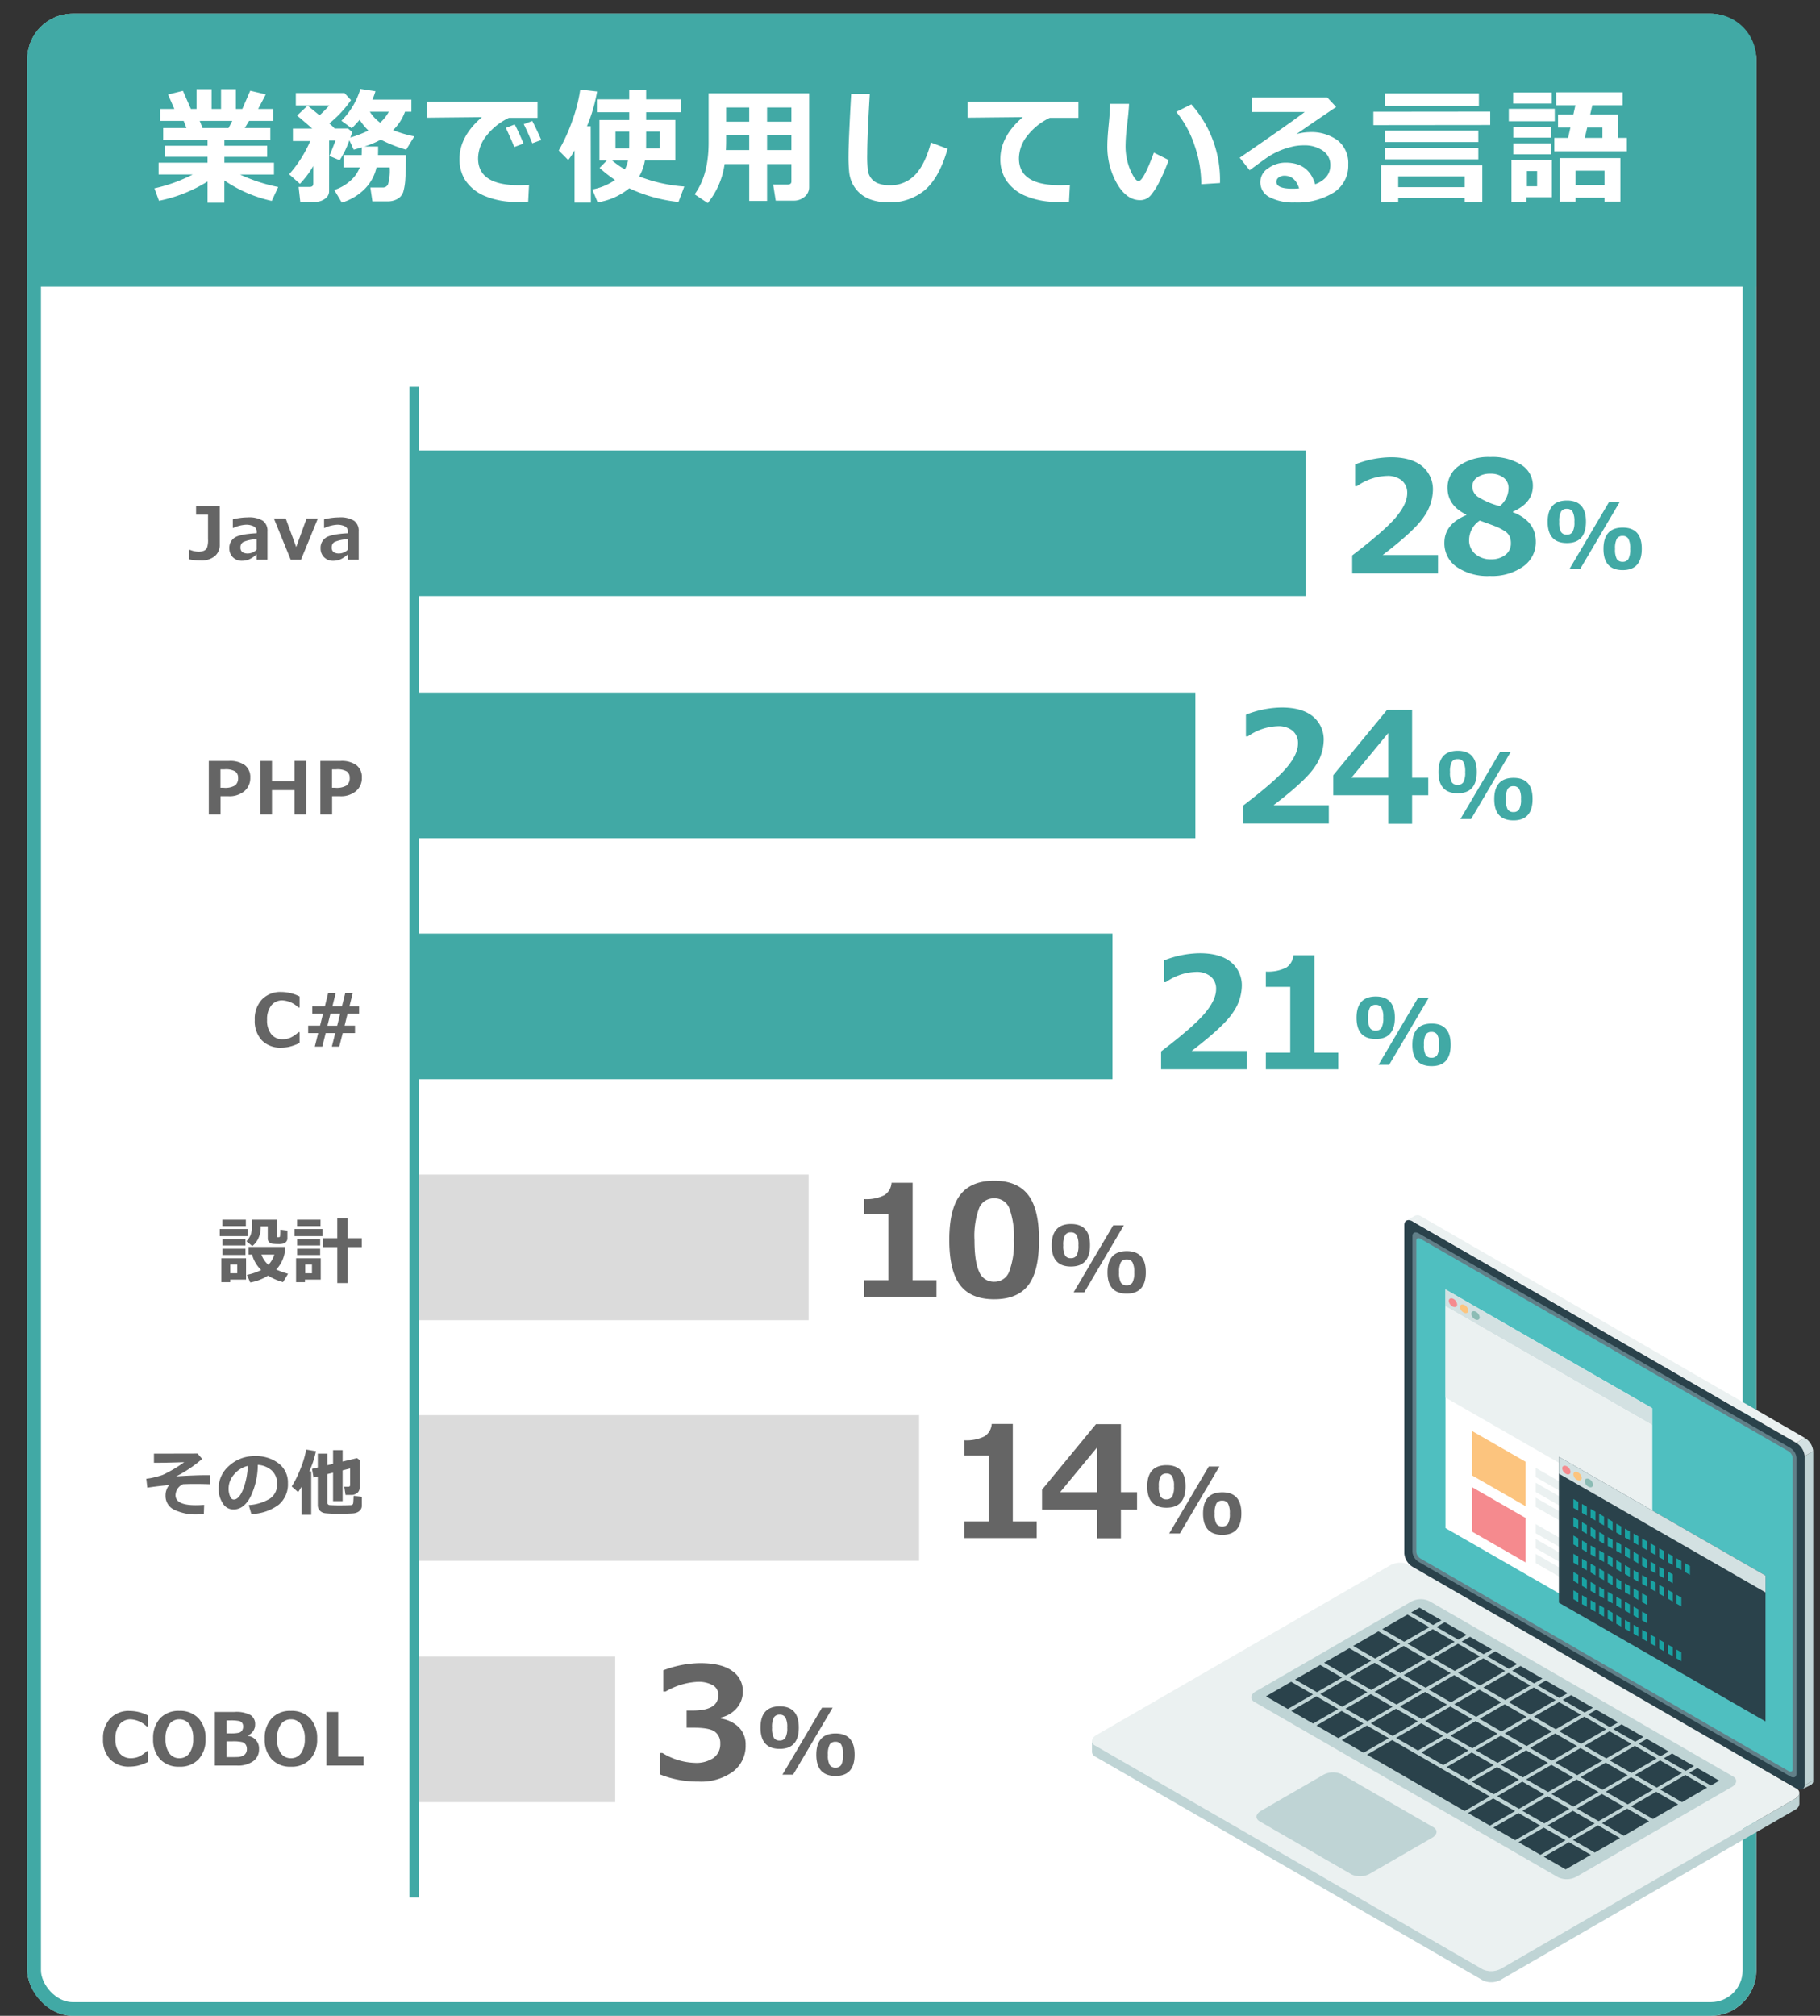 <svg xmlns="http://www.w3.org/2000/svg" width="400" height="443" viewBox="0 0 400 443">
  <rect x="0" y="0" width="400" height="443" fill="#333333" stroke="none"/>
  <g id="img10" transform="translate(-1014 -2310)">
    <g id="img10-2" data-name="img10">
      <g id="長方形_23534" data-name="長方形 23534" transform="translate(1020 2313)" fill="#fff" stroke="#41a9a5" stroke-width="3">
        <rect width="380" height="440" rx="10" stroke="none"/>
        <rect x="1.5" y="1.5" width="377" height="437" rx="8.5" fill="none"/>
      </g>
      <path id="パス_6018" data-name="パス 6018" d="M-31.7-3.344A3.206,3.206,0,0,1-32.8-.766a4.606,4.606,0,0,1-3.078.938,13.232,13.232,0,0,1-2.57-.25V-2.156h.219a5.443,5.443,0,0,0,1.82.4,3.108,3.108,0,0,0,1.2-.2,1.361,1.361,0,0,0,.7-.645,5.025,5.025,0,0,0,.23-1.922V-9.9h-2.625v-1.875h5.2ZM-21.218,0H-23.6V-1.18A6.259,6.259,0,0,1-25.386,0a4.4,4.4,0,0,1-1.457.238,2.691,2.691,0,0,1-1.969-.77,2.659,2.659,0,0,1-.781-1.98,2.632,2.632,0,0,1,1.152-2.32q1.152-.789,4.863-.984v-.242a1.365,1.365,0,0,0-.586-1.234A3.682,3.682,0,0,0-26.1-7.672a7.7,7.7,0,0,0-2.641.7h-.086v-1.9A14.111,14.111,0,0,1-25.546-9.3a5.748,5.748,0,0,1,3.309.738,2.7,2.7,0,0,1,1.02,2.348ZM-23.6-2.2V-4.484a7.494,7.494,0,0,0-2.953.605,1.306,1.306,0,0,0-.594,1.137,1.255,1.255,0,0,0,.414,1.078,2.2,2.2,0,0,0,1.3.3A2.71,2.71,0,0,0-23.6-2.2ZM-10.14-9.047-13.843,0h-2.266L-19.8-9.047h2.6l2.3,6.266,2.281-6.266ZM-1.164,0H-3.547V-1.18A6.259,6.259,0,0,1-5.332,0,4.4,4.4,0,0,1-6.789.242a2.691,2.691,0,0,1-1.969-.77,2.659,2.659,0,0,1-.781-1.98,2.632,2.632,0,0,1,1.152-2.32q1.152-.789,4.863-.984v-.242a1.365,1.365,0,0,0-.586-1.234,3.682,3.682,0,0,0-1.937-.383,7.7,7.7,0,0,0-2.641.7h-.086v-1.9A14.111,14.111,0,0,1-5.492-9.3a5.748,5.748,0,0,1,3.309.738,2.7,2.7,0,0,1,1.02,2.348ZM-3.547-2.2V-4.484A7.494,7.494,0,0,0-6.5-3.879a1.306,1.306,0,0,0-.594,1.137A1.255,1.255,0,0,0-6.68-1.664a2.2,2.2,0,0,0,1.3.3A2.71,2.71,0,0,0-3.547-2.2Z" transform="translate(1094 2433)" fill="#656565"/>
      <path id="パス_6015" data-name="パス 6015" d="M-31.531-4.008V0h-2.578V-11.773h4.453a5.538,5.538,0,0,1,3.477.934,3.264,3.264,0,0,1,1.188,2.73A3.718,3.718,0,0,1-26.3-5.121a5.108,5.108,0,0,1-3.422,1.113Zm-.016-5.914v4.047h.688a4.236,4.236,0,0,0,2.566-.535,2.041,2.041,0,0,0,.629-1.645,1.663,1.663,0,0,0-.605-1.391,4.159,4.159,0,0,0-2.395-.477ZM-12.7,0h-2.578V-5.359h-4.945V0H-22.8V-11.773h2.578V-7.3h4.945v-4.477H-12.7Zm5.695-4.008V0H-9.586V-11.773h4.453a5.538,5.538,0,0,1,3.477.934A3.264,3.264,0,0,1-.469-8.109,3.718,3.718,0,0,1-1.781-5.121,5.108,5.108,0,0,1-5.2-4.008Zm-.016-5.914v4.047h.688A4.236,4.236,0,0,0-3.77-6.41a2.041,2.041,0,0,0,.629-1.645,1.663,1.663,0,0,0-.605-1.391,4.159,4.159,0,0,0-2.395-.477Z" transform="translate(1094 2489)" fill="#656565"/>
      <path id="パス_6014" data-name="パス 6014" d="M-14.148-.789a11.4,11.4,0,0,1-2.359.852,8.753,8.753,0,0,1-1.687.172,5.643,5.643,0,0,1-4.258-1.609,6.2,6.2,0,0,1-1.555-4.492,6.227,6.227,0,0,1,1.574-4.48A5.588,5.588,0,0,1-18.187-12a8.877,8.877,0,0,1,4.039.992v2.414h-.273A5.51,5.51,0,0,0-17.9-10.156a3.035,3.035,0,0,0-2.484,1.121A4.9,4.9,0,0,0-21.3-5.859a4.754,4.754,0,0,0,.93,3.145,3.081,3.081,0,0,0,2.484,1.105A4.55,4.55,0,0,0-16.3-1.895a6.66,6.66,0,0,0,1.9-1.27h.25Zm13.07-6.43H-3.617L-4.266-4.6h2.289v1.641h-2.7L-5.43,0H-7.062l.742-2.961h-2.1L-9.164,0h-1.648l.742-2.961h-2.2V-4.6h2.617l.648-2.617h-2.352V-8.852H-8.6l.727-2.922h1.656l-.727,2.922h2.094l.734-2.922h1.648L-3.2-8.852h2.125Zm-4.156-.016H-7.367l-.672,2.656h2.148Z" transform="translate(1094 2540)" fill="#656565"/>
      <path id="パス_6009" data-name="パス 6009" d="M-25.968-11.562h-5.148v-1.391h5.148Zm9.133.992v1.711a1.109,1.109,0,0,1-.246.719,1.291,1.291,0,0,1-.578.422,4.125,4.125,0,0,1-1.2.117q-.594,0-1.133-.051a1.3,1.3,0,0,1-.848-.371,1.056,1.056,0,0,1-.309-.758V-11.5H-22.7v.367a5.386,5.386,0,0,1-.5,2.223,4.368,4.368,0,0,1-1.348,1.746l-1.281-1.055a4.714,4.714,0,0,0,.852-1.246,4.556,4.556,0,0,0,.336-1.926v-1.562h5.453v3.609q0,.242.2.242h.258a.3.3,0,0,0,.184-.051.212.212,0,0,0,.082-.133q.016-.082.043-.52t.027-.961Zm-8.719,1.227h-6.141v-1.562h6.141Zm-.492,2.055H-31.1V-8.656h5.055Zm8.719.313A7.117,7.117,0,0,1-19.3-2a20.966,20.966,0,0,0,2.609.93l-1.1,1.828a12.672,12.672,0,0,1-3.3-1.422,10.92,10.92,0,0,1-3.906,1.5l-.734-1.664A12.317,12.317,0,0,0-22.593-1.9a7.141,7.141,0,0,1-2-3.391h-.781V-6.977Zm-3.687,3.938a5.333,5.333,0,0,0,1.3-2.25h-2.828A5.334,5.334,0,0,0-21.015-3.039ZM-26.047-5.2H-31.1V-6.57h5.055ZM-25.922.2H-29.39V.773h-1.953v-5.25h5.422ZM-27.859-1.18V-3.086H-29.39V-1.18ZM-3.57.977h-2.3V-6.937H-9.023V-8.891h3.148v-4.4h2.3v4.4H-.492v1.953H-3.57ZM-9.555-11.562H-14.7v-1.391h5.148Zm.422,2.219h-6.148v-1.562h6.148Zm-.5,2.055h-5.055V-8.656h5.055Zm0,2.094h-5.055V-6.57h5.055ZM-9.508.2h-3.469V.773H-14.93v-5.25h5.422Zm-1.93-1.375V-3.086h-1.477V-1.18Z" transform="translate(1094 2591)" fill="#656565"/>
      <path id="パス_6008" data-name="パス 6008" d="M-35.132-1.281-35.2.766Q-35.882.8-36.5.8A10.872,10.872,0,0,1-41.757-.238a3.332,3.332,0,0,1-1.859-3.074,3.567,3.567,0,0,1,.8-2.328q-2.109.18-4.8.57l-.227-1.953a13.1,13.1,0,0,0,2.027-.387q1.145-.3,1.531-.445t1.82-.926a27,27,0,0,0,2.957-1.891q-3.641.133-6.055.133h-.6v-2l9.586-.023,1.008,1.172a27.858,27.858,0,0,1-5.711,3.844q4.062-.266,6.82-.266l.7.008-.031,1.984q-1.852-.062-3.281-.062-1.289,0-2.727.055a2.744,2.744,0,0,0-1.625,2.406q0,2.211,4.43,2.211Q-36.156-1.211-35.132-1.281Zm10.382,2-.578-1.953a10.232,10.232,0,0,0,4.664-1.43A3.689,3.689,0,0,0-19.1-5.906,3.845,3.845,0,0,0-20.226-8.8a5,5,0,0,0-3.117-1.277,16.135,16.135,0,0,1-1.637,7.09Q-26.453-.273-28.687-.273a2.711,2.711,0,0,1-2.352-1.371,5.594,5.594,0,0,1-.9-3.137v-.2a6.448,6.448,0,0,1,2.176-4.785A8.21,8.21,0,0,1-24.273-12h.32a8.14,8.14,0,0,1,5.2,1.605,5.261,5.261,0,0,1,2.035,4.363A5.831,5.831,0,0,1-18.769-1.3,10.436,10.436,0,0,1-24.75.719Zm-.789-10.57a5.544,5.544,0,0,0-2.988,1.844,4.729,4.729,0,0,0-1.23,3.156,4.319,4.319,0,0,0,.3,1.641q.3.75.852.75,1.1,0,2-2.141A15.758,15.758,0,0,0-25.539-9.852ZM-11.6.883h-2.109V-5.3q-.328.555-.766,1.211l-1.414-1.25A21.981,21.981,0,0,0-14-9.117a21.747,21.747,0,0,0,1.3-4.32l2.141.352a21.356,21.356,0,0,1-1.453,4.43h.414ZM-.477-1.1A1.448,1.448,0,0,1-.723-.27,1.762,1.762,0,0,1-1.4.313a2.556,2.556,0,0,1-.965.262q-.535.043-1.48.07T-5.586.672q-.852,0-1.605-.035T-8.477.547A1.944,1.944,0,0,1-9.383.238a1.773,1.773,0,0,1-.574-.617,1.67,1.67,0,0,1-.2-.816V-7.523l-.93.234L-11.422-9.2l1.266-.3v-3.039h2.109V-10l1.25-.3v-3.008H-4.7V-10.8l3.164-.758.578.414V-5.1a1.5,1.5,0,0,1-.512,1.188,1.991,1.991,0,0,1-1.355.445H-4.062l-.273-1.8h.852q.43,0,.43-.352V-9.289L-4.7-8.875v6.766H-6.8v-6.25l-1.25.313V-1.8a.543.543,0,0,0,.477.563q1.07.063,2.1.063.68,0,1.531-.016l1.055-.031a.6.6,0,0,0,.332-.117.5.5,0,0,0,.172-.3q.043-.2.105-1.645l1.8.234Z" transform="translate(1094 2642)" fill="#656565"/>
      <path id="パス_6003" data-name="パス 6003" d="M-47.492-.789a11.4,11.4,0,0,1-2.359.852,8.753,8.753,0,0,1-1.687.172A5.643,5.643,0,0,1-55.8-1.375a6.2,6.2,0,0,1-1.555-4.492,6.227,6.227,0,0,1,1.574-4.48A5.588,5.588,0,0,1-51.531-12a8.877,8.877,0,0,1,4.039.992v2.414h-.273a5.51,5.51,0,0,0-3.477-1.562,3.035,3.035,0,0,0-2.484,1.121,4.9,4.9,0,0,0-.914,3.176,4.754,4.754,0,0,0,.93,3.145,3.081,3.081,0,0,0,2.484,1.105,4.55,4.55,0,0,0,1.586-.285,6.66,6.66,0,0,0,1.9-1.27h.25ZM-40.586.25a5.508,5.508,0,0,1-4.223-1.637,6.3,6.3,0,0,1-1.535-4.488,6.342,6.342,0,0,1,1.527-4.5,5.5,5.5,0,0,1,4.23-1.637,5.511,5.511,0,0,1,4.23,1.641,6.325,6.325,0,0,1,1.535,4.5,6.325,6.325,0,0,1-1.527,4.48A5.5,5.5,0,0,1-40.586.25Zm.008-10.406A2.631,2.631,0,0,0-42.8-9.039a5.235,5.235,0,0,0-.828,3.164A5.2,5.2,0,0,0-42.8-2.723a2.634,2.634,0,0,0,2.227,1.113A2.62,2.62,0,0,0-38.359-2.73a5.223,5.223,0,0,0,.828-3.152,5.239,5.239,0,0,0-.824-3.156A2.62,2.62,0,0,0-40.578-10.156ZM-32.773,0V-11.773h4.234a6.616,6.616,0,0,1,3.652.707,2.33,2.33,0,0,1,.965,2,2.579,2.579,0,0,1-1.672,2.477v.063A2.77,2.77,0,0,1-23.07-3.617,3.178,3.178,0,0,1-24.316-.977,5.76,5.76,0,0,1-27.93,0Zm2.563-9.922V-7.07h.969a7.677,7.677,0,0,0,1.7-.129,1.214,1.214,0,0,0,.742-.492,1.606,1.606,0,0,0,.242-.91,1.291,1.291,0,0,0-.215-.75,1.174,1.174,0,0,0-.7-.441,9.317,9.317,0,0,0-1.953-.129Zm0,4.6v3.469h.8q1.07,0,1.648-.023A2.942,2.942,0,0,0-26.707-2.1a1.556,1.556,0,0,0,.719-.586,1.683,1.683,0,0,0,.246-.93A1.733,1.733,0,0,0-26-4.594a1.426,1.426,0,0,0-.734-.555,8.71,8.71,0,0,0-2.246-.172ZM-16.062.25a5.508,5.508,0,0,1-4.223-1.637A6.3,6.3,0,0,1-21.82-5.875a6.342,6.342,0,0,1,1.527-4.5,5.5,5.5,0,0,1,4.23-1.637,5.511,5.511,0,0,1,4.23,1.641,6.325,6.325,0,0,1,1.535,4.5,6.325,6.325,0,0,1-1.527,4.48A5.5,5.5,0,0,1-16.062.25Zm.008-10.406a2.631,2.631,0,0,0-2.227,1.117,5.235,5.235,0,0,0-.828,3.164,5.2,5.2,0,0,0,.828,3.152,2.634,2.634,0,0,0,2.227,1.113A2.62,2.62,0,0,0-13.836-2.73a5.223,5.223,0,0,0,.828-3.152,5.239,5.239,0,0,0-.824-3.156A2.62,2.62,0,0,0-16.055-10.156ZM-.078,0H-8.25V-11.773h2.578v9.82H-.078Z" transform="translate(1094 2698)" fill="#656565"/>
      <path id="パス_6020" data-name="パス 6020" d="M5.371-5.664q-4.229,0-4.229-4.668T5.371-15.01q4.189,0,4.189,4.648Q9.561-5.664,5.371-5.664Zm-.02-7.51a1.407,1.407,0,0,0-1.265.6,4.416,4.416,0,0,0-.4,2.246,4.383,4.383,0,0,0,.4,2.246A1.416,1.416,0,0,0,5.352-7.5a1.407,1.407,0,0,0,1.265-.6,4.416,4.416,0,0,0,.4-2.246,4.4,4.4,0,0,0-.4-2.222A1.4,1.4,0,0,0,5.352-13.174ZM17-14.717,8.311,0H5.967l8.691-14.717ZM17.637.293q-4.229,0-4.229-4.668t4.229-4.678q4.189,0,4.189,4.648Q21.826.293,17.637.293Zm-.02-7.51a1.407,1.407,0,0,0-1.265.6,4.416,4.416,0,0,0-.4,2.246,4.383,4.383,0,0,0,.4,2.246,1.416,1.416,0,0,0,1.265.586,1.407,1.407,0,0,0,1.265-.6,4.416,4.416,0,0,0,.4-2.246,4.4,4.4,0,0,0-.4-2.222A1.4,1.4,0,0,0,17.617-7.217Z" transform="translate(1353 2435)" fill="#41a9a5"/>
      <path id="パス_6017" data-name="パス 6017" d="M5.371-5.664q-4.229,0-4.229-4.668T5.371-15.01q4.189,0,4.189,4.648Q9.561-5.664,5.371-5.664Zm-.02-7.51a1.407,1.407,0,0,0-1.265.6,4.416,4.416,0,0,0-.4,2.246,4.383,4.383,0,0,0,.4,2.246A1.416,1.416,0,0,0,5.352-7.5a1.407,1.407,0,0,0,1.265-.6,4.416,4.416,0,0,0,.4-2.246,4.4,4.4,0,0,0-.4-2.222A1.4,1.4,0,0,0,5.352-13.174ZM17-14.717,8.311,0H5.967l8.691-14.717ZM17.637.293q-4.229,0-4.229-4.668t4.229-4.678q4.189,0,4.189,4.648Q21.826.293,17.637.293Zm-.02-7.51a1.407,1.407,0,0,0-1.265.6,4.416,4.416,0,0,0-.4,2.246,4.383,4.383,0,0,0,.4,2.246,1.416,1.416,0,0,0,1.265.586,1.407,1.407,0,0,0,1.265-.6,4.416,4.416,0,0,0,.4-2.246,4.4,4.4,0,0,0-.4-2.222A1.4,1.4,0,0,0,17.617-7.217Z" transform="translate(1329 2490)" fill="#41a9a5"/>
      <path id="パス_6012" data-name="パス 6012" d="M5.371-5.664q-4.229,0-4.229-4.668T5.371-15.01q4.189,0,4.189,4.648Q9.561-5.664,5.371-5.664Zm-.02-7.51a1.407,1.407,0,0,0-1.265.6,4.416,4.416,0,0,0-.4,2.246,4.383,4.383,0,0,0,.4,2.246A1.416,1.416,0,0,0,5.352-7.5a1.407,1.407,0,0,0,1.265-.6,4.416,4.416,0,0,0,.4-2.246,4.4,4.4,0,0,0-.4-2.222A1.4,1.4,0,0,0,5.352-13.174ZM17-14.717,8.311,0H5.967l8.691-14.717ZM17.637.293q-4.229,0-4.229-4.668t4.229-4.678q4.189,0,4.189,4.648Q21.826.293,17.637.293Zm-.02-7.51a1.407,1.407,0,0,0-1.265.6,4.416,4.416,0,0,0-.4,2.246,4.383,4.383,0,0,0,.4,2.246,1.416,1.416,0,0,0,1.265.586,1.407,1.407,0,0,0,1.265-.6,4.416,4.416,0,0,0,.4-2.246,4.4,4.4,0,0,0-.4-2.222A1.4,1.4,0,0,0,17.617-7.217Z" transform="translate(1311 2544)" fill="#41a9a5"/>
      <path id="パス_6011" data-name="パス 6011" d="M5.371-5.664q-4.229,0-4.229-4.668T5.371-15.01q4.189,0,4.189,4.648Q9.561-5.664,5.371-5.664Zm-.02-7.51a1.407,1.407,0,0,0-1.265.6,4.416,4.416,0,0,0-.4,2.246,4.383,4.383,0,0,0,.4,2.246A1.416,1.416,0,0,0,5.352-7.5a1.407,1.407,0,0,0,1.265-.6,4.416,4.416,0,0,0,.4-2.246,4.4,4.4,0,0,0-.4-2.222A1.4,1.4,0,0,0,5.352-13.174ZM17-14.717,8.311,0H5.967l8.691-14.717ZM17.637.293q-4.229,0-4.229-4.668t4.229-4.678q4.189,0,4.189,4.648Q21.826.293,17.637.293Zm-.02-7.51a1.407,1.407,0,0,0-1.265.6,4.416,4.416,0,0,0-.4,2.246,4.383,4.383,0,0,0,.4,2.246,1.416,1.416,0,0,0,1.265.586,1.407,1.407,0,0,0,1.265-.6,4.416,4.416,0,0,0,.4-2.246,4.4,4.4,0,0,0-.4-2.222A1.4,1.4,0,0,0,17.617-7.217Z" transform="translate(1244 2594)" fill="#656565"/>
      <path id="パス_6007" data-name="パス 6007" d="M5.371-5.664q-4.229,0-4.229-4.668T5.371-15.01q4.189,0,4.189,4.648Q9.561-5.664,5.371-5.664Zm-.02-7.51a1.407,1.407,0,0,0-1.265.6,4.416,4.416,0,0,0-.4,2.246,4.383,4.383,0,0,0,.4,2.246A1.416,1.416,0,0,0,5.352-7.5a1.407,1.407,0,0,0,1.265-.6,4.416,4.416,0,0,0,.4-2.246,4.4,4.4,0,0,0-.4-2.222A1.4,1.4,0,0,0,5.352-13.174ZM17-14.717,8.311,0H5.967l8.691-14.717ZM17.637.293q-4.229,0-4.229-4.668t4.229-4.678q4.189,0,4.189,4.648Q21.826.293,17.637.293Zm-.02-7.51a1.407,1.407,0,0,0-1.265.6,4.416,4.416,0,0,0-.4,2.246,4.383,4.383,0,0,0,.4,2.246,1.416,1.416,0,0,0,1.265.586,1.407,1.407,0,0,0,1.265-.6,4.416,4.416,0,0,0,.4-2.246,4.4,4.4,0,0,0-.4-2.222A1.4,1.4,0,0,0,17.617-7.217Z" transform="translate(1265 2647)" fill="#656565"/>
      <path id="パス_6004" data-name="パス 6004" d="M5.371-5.664q-4.229,0-4.229-4.668T5.371-15.01q4.189,0,4.189,4.648Q9.561-5.664,5.371-5.664Zm-.02-7.51a1.407,1.407,0,0,0-1.265.6,4.416,4.416,0,0,0-.4,2.246,4.383,4.383,0,0,0,.4,2.246A1.416,1.416,0,0,0,5.352-7.5a1.407,1.407,0,0,0,1.265-.6,4.416,4.416,0,0,0,.4-2.246,4.4,4.4,0,0,0-.4-2.222A1.4,1.4,0,0,0,5.352-13.174ZM17-14.717,8.311,0H5.967l8.691-14.717ZM17.637.293q-4.229,0-4.229-4.668t4.229-4.678q4.189,0,4.189,4.648Q21.826.293,17.637.293Zm-.02-7.51a1.407,1.407,0,0,0-1.265.6,4.416,4.416,0,0,0-.4,2.246,4.383,4.383,0,0,0,.4,2.246,1.416,1.416,0,0,0,1.265.586,1.407,1.407,0,0,0,1.265-.6,4.416,4.416,0,0,0,.4-2.246,4.4,4.4,0,0,0-.4-2.222A1.4,1.4,0,0,0,17.617-7.217Z" transform="translate(1180 2700)" fill="#656565"/>
      <path id="パス_6019" data-name="パス 6019" d="M-22.953,0H-41.813V-3.935q7.155-5.445,9.621-8.4t2.465-5.246a3.5,3.5,0,0,0-1.187-2.831,4.893,4.893,0,0,0-3.262-1,12.048,12.048,0,0,0-6.574,2.241h-.415v-4.765a21.948,21.948,0,0,1,7.853-1.577q4.433,0,6.832,1.934a6.57,6.57,0,0,1,2.4,5.42,10.511,10.511,0,0,1-1.951,5.686q-1.951,3-9.073,8.442h12.152Zm6.236-12.8v-.1q-4.15-1.992-4.15-5.927a5.768,5.768,0,0,1,2.59-4.848,11.27,11.27,0,0,1,6.807-1.893,11.9,11.9,0,0,1,6.84,1.735,5.343,5.343,0,0,1,2.523,4.607q0,3.752-4.4,5.678v.1q5.047,1.976,5.047,6.491A6.521,6.521,0,0,1-4.225-1.511a11.784,11.784,0,0,1-7.3,2.092,12.036,12.036,0,0,1-7.346-2,6.3,6.3,0,0,1-2.681-5.3Q-21.549-10.808-16.718-12.8Zm9.264-5.927a2.773,2.773,0,0,0-1.112-2.308,4.605,4.605,0,0,0-2.905-.863,4.848,4.848,0,0,0-2.822.78,2.4,2.4,0,0,0-1.129,2.059,2.8,2.8,0,0,0,1.212,2.225A16.116,16.116,0,0,0-9.38-14.775,5.124,5.124,0,0,0-7.454-18.727ZM-13.779-11.6a5.159,5.159,0,0,0-2.341,4.25,3.882,3.882,0,0,0,1.361,3.1,5.158,5.158,0,0,0,3.486,1.17,4.925,4.925,0,0,0,3.088-.955A3.082,3.082,0,0,0-6.939-6.624,3.647,3.647,0,0,0-7.23-8.143,2.825,2.825,0,0,0-8.342-9.305a11.339,11.339,0,0,0-1.5-.822Q-10.525-10.426-13.779-11.6Z" transform="translate(1353 2436)" fill="#41a9a5"/>
      <path id="パス_6016" data-name="パス 6016" d="M-22.953,0H-41.813V-3.935q7.155-5.445,9.621-8.4t2.465-5.246a3.5,3.5,0,0,0-1.187-2.831,4.893,4.893,0,0,0-3.262-1,12.048,12.048,0,0,0-6.574,2.241h-.415v-4.765a21.948,21.948,0,0,1,7.853-1.577q4.433,0,6.832,1.934a6.57,6.57,0,0,1,2.4,5.42,10.511,10.511,0,0,1-1.951,5.686q-1.951,3-9.073,8.442h12.152ZM-1.1-6.226H-4.648V.05H-9.895V-6.226H-21.98v-4.4l11.854-14.394h5.479v14.941H-1.1Zm-8.8-3.852v-9.812L-18-10.077Z" transform="translate(1329 2491)" fill="#41a9a5"/>
      <path id="パス_6013" data-name="パス 6013" d="M-22.953,0H-41.813V-3.935q7.155-5.445,9.621-8.4t2.465-5.246a3.5,3.5,0,0,0-1.187-2.831,4.893,4.893,0,0,0-3.262-1,12.048,12.048,0,0,0-6.574,2.241h-.415v-4.765a21.948,21.948,0,0,1,7.853-1.577q4.433,0,6.832,1.934a6.57,6.57,0,0,1,2.4,5.42,10.511,10.511,0,0,1-1.951,5.686q-1.951,3-9.073,8.442h12.152ZM-2.872,0H-18.793V-3.652h5.362V-18.129h-5.362v-3.354a8.9,8.9,0,0,0,4.507-.888,3.5,3.5,0,0,0,1.536-2.7h4.632V-3.652h5.246Z" transform="translate(1311 2545)" fill="#41a9a5"/>
      <path id="パス_6010" data-name="パス 6010" d="M-24.182,0H-40.1V-3.652h5.362V-18.129H-40.1v-3.354a8.9,8.9,0,0,0,4.507-.888,3.5,3.5,0,0,0,1.536-2.7h4.632V-3.652h5.246ZM-11.5.531q-5.1,0-7.479-3.1T-21.366-12.5q0-6.773,2.391-9.895t7.471-3.121q5.08,0,7.471,3.113t2.391,9.886q0,6.89-2.374,9.969T-11.5.531Zm0-22.18a3.426,3.426,0,0,0-3.329,2.183,17.835,17.835,0,0,0-1,6.981q0,4.781,1.029,6.973A3.438,3.438,0,0,0-11.5-3.32,3.438,3.438,0,0,0-8.2-5.545a17.6,17.6,0,0,0,1.029-6.973,17.711,17.711,0,0,0-1-6.956A3.427,3.427,0,0,0-11.5-21.648Z" transform="translate(1244 2595)" fill="#656565"/>
      <path id="パス_6006" data-name="パス 6006" d="M-23.162,0H-39.083V-3.652h5.362V-18.129h-5.362v-3.354a8.9,8.9,0,0,0,4.507-.888,3.5,3.5,0,0,0,1.536-2.7h4.632V-3.652h5.246ZM-1.1-6.226H-4.648V.05H-9.895V-6.226H-21.98v-4.4l11.854-14.394h5.479v14.941H-1.1Zm-8.8-3.852v-9.812L-18-10.077Z" transform="translate(1265 2648)" fill="#656565"/>
      <path id="パス_6005" data-name="パス 6005" d="M-20.935-1.046V-5.761h.531a14.464,14.464,0,0,0,7.122,2.175,6.8,6.8,0,0,0,4.1-1.087A3.7,3.7,0,0,0-7.7-7.853a3.07,3.07,0,0,0-1.154-2.565q-1.154-.9-4.773-.9h-1.461v-3.769h1.378q5.578,0,5.578-3.4a2.392,2.392,0,0,0-1.2-2.167,6.5,6.5,0,0,0-3.4-.739,15.369,15.369,0,0,0-6.973,2.125h-.5v-4.665a23.136,23.136,0,0,1,8.118-1.577q4.615,0,6.981,1.693a5.273,5.273,0,0,1,2.366,4.5,5.534,5.534,0,0,1-1.312,3.661,6.377,6.377,0,0,1-3.5,2.1v.232A7.1,7.1,0,0,1-3.586-11.38,5.328,5.328,0,0,1-2.125-7.5,7.056,7.056,0,0,1-4.914-1.66,11.908,11.908,0,0,1-12.468.531,22.137,22.137,0,0,1-20.935-1.046Z" transform="translate(1180 2701)" fill="#656565"/>
      <rect id="長方形_23554" data-name="長方形 23554" width="332" height="2" transform="translate(1106 2395) rotate(90)" fill="#41a9a5"/>
      <rect id="長方形_23564" data-name="長方形 23564" width="43.214" height="32" transform="translate(1106 2674.049)" fill="#dbdbdb"/>
      <rect id="長方形_23565" data-name="長方形 23565" width="110" height="32" transform="translate(1106 2621)" fill="#dbdbdb"/>
      <rect id="長方形_23566" data-name="長方形 23566" width="85.714" height="32" transform="translate(1106 2568.129)" fill="#dbdbdb"/>
      <rect id="長方形_23567" data-name="長方形 23567" width="152.5" height="32" transform="translate(1106 2515.169)" fill="#41a9a5"/>
      <rect id="長方形_23568" data-name="長方形 23568" width="170.714" height="32" transform="translate(1106 2462.21)" fill="#41a9a5"/>
      <rect id="長方形_23569" data-name="長方形 23569" width="195" height="32" transform="translate(1106 2409)" fill="#41a9a5"/>
      <g id="グループ_9505" data-name="グループ 9505" transform="translate(2670.695 1480.254)">
        <g id="グループ_9492" data-name="グループ 9492" transform="translate(-1416.695 1096.799)">
          <g id="グループ_9491" data-name="グループ 9491" transform="translate(0 0)">
            <g id="グループ_9490" data-name="グループ 9490" transform="translate(0)">
              <g id="グループ_9489" data-name="グループ 9489">
                <path id="パス_5400" data-name="パス 5400" d="M-1045.22,1098.036a1.377,1.377,0,0,1,1.447.139l1.887-1.089a1.4,1.4,0,0,0-1.424-.154Z" transform="translate(1114.267 -1096.799)" fill="#ebf1f1"/>
                <g id="グループ_9486" data-name="グループ 9486" transform="translate(0 76.367)">
                  <path id="パス_5401" data-name="パス 5401" d="M-1416,1547.849l85.186,49.182a4.473,4.473,0,0,0,4.025-.164l64.58-37.3c1.19-.687,1.317-1.728.284-2.324l-85.186-49.182a4.472,4.472,0,0,0-4.025.164l-64.581,37.3C-1416.9,1546.212-1417.029,1547.253-1416,1547.849Z" transform="translate(1416.695 -1507.657)" fill="#ebf1f1"/>
                  <path id="パス_5402" data-name="パス 5402" d="M-1221.431,1766.333l20.19,11.656a4.471,4.471,0,0,0,4.025-.164l13.66-7.89c1.19-.687,1.317-1.728.284-2.324l-20.19-11.657a4.473,4.473,0,0,0-4.025.165l-13.66,7.889C-1222.337,1764.7-1222.464,1765.737-1221.431,1766.333Z" transform="translate(1258.294 -1709.475)" fill="#bfd4d5"/>
                  <path id="パス_5403" data-name="パス 5403" d="M-1227.656,1573.42l66.765,38.547a4.471,4.471,0,0,0,4.025-.165l34.1-19.693c1.19-.687,1.317-1.728.284-2.324l-66.765-38.547a4.472,4.472,0,0,0-4.025.164l-34.1,19.693C-1228.562,1571.783-1228.689,1572.824-1227.656,1573.42Z" transform="translate(1263.362 -1542.81)" fill="#bfd4d5"/>
                  <path id="パス_5404" data-name="パス 5404" d="M-1211.043,1651.669l4.806,2.775,5.535-3.2-4.806-2.775Z" transform="translate(1249.268 -1622.298)" fill="#2a424b"/>
                  <path id="パス_5405" data-name="パス 5405" d="M-1176.643,1631.8l4.806,2.775,5.535-3.2-4.806-2.774Z" transform="translate(1221.262 -1606.123)" fill="#2a424b"/>
                  <path id="パス_5406" data-name="パス 5406" d="M-1142.243,1611.931l4.806,2.775,5.535-3.2-4.806-2.775Z" transform="translate(1193.255 -1589.947)" fill="#2a424b"/>
                  <path id="パス_5407" data-name="パス 5407" d="M-1107.843,1592.062l4.806,2.775,5.535-3.2-4.806-2.775Z" transform="translate(1165.25 -1573.771)" fill="#2a424b"/>
                  <path id="パス_5408" data-name="パス 5408" d="M-1073.443,1572.193l4.806,2.775,5.535-3.2-4.806-2.774Z" transform="translate(1137.244 -1557.595)" fill="#2a424b"/>
                  <path id="パス_5409" data-name="パス 5409" d="M-1181.175,1668.913l4.806,2.775,5.535-3.2-4.806-2.775Z" transform="translate(1224.952 -1636.337)" fill="#2a424b"/>
                  <path id="パス_5410" data-name="パス 5410" d="M-1146.775,1649.044l4.806,2.775,5.535-3.2-4.806-2.775Z" transform="translate(1196.946 -1620.161)" fill="#2a424b"/>
                  <path id="パス_5411" data-name="パス 5411" d="M-1112.375,1629.175l4.806,2.775,5.535-3.2-4.806-2.774Z" transform="translate(1168.94 -1603.986)" fill="#2a424b"/>
                  <path id="パス_5412" data-name="パス 5412" d="M-1077.975,1609.306l4.806,2.775,5.535-3.2-4.806-2.775Z" transform="translate(1140.933 -1587.81)" fill="#2a424b"/>
                  <path id="パス_5413" data-name="パス 5413" d="M-1043.575,1589.438l4.806,2.775,5.535-3.2-4.806-2.775Z" transform="translate(1112.927 -1571.634)" fill="#2a424b"/>
                  <path id="パス_5414" data-name="パス 5414" d="M-1151.308,1686.157l4.806,2.775,5.535-3.2-4.806-2.775Z" transform="translate(1200.636 -1650.376)" fill="#2a424b"/>
                  <path id="パス_5415" data-name="パス 5415" d="M-1116.908,1666.288l4.806,2.774,5.535-3.2-4.806-2.775Z" transform="translate(1172.63 -1634.2)" fill="#2a424b"/>
                  <path id="パス_5416" data-name="パス 5416" d="M-1082.507,1646.419l4.806,2.775,5.535-3.2-4.806-2.775Z" transform="translate(1144.624 -1618.024)" fill="#2a424b"/>
                  <path id="パス_5417" data-name="パス 5417" d="M-1048.107,1626.55l4.806,2.775,5.535-3.2-4.806-2.775Z" transform="translate(1116.617 -1601.849)" fill="#2a424b"/>
                  <path id="パス_5418" data-name="パス 5418" d="M-1013.707,1606.682l4.806,2.775,5.535-3.2-4.806-2.775Z" transform="translate(1088.611 -1585.673)" fill="#2a424b"/>
                  <path id="パス_5419" data-name="パス 5419" d="M-1121.44,1703.4l4.806,2.775,5.535-3.2-4.806-2.775Z" transform="translate(1176.32 -1664.415)" fill="#2a424b"/>
                  <path id="パス_5420" data-name="パス 5420" d="M-1087.04,1683.532l4.806,2.775,5.535-3.2-4.806-2.775Z" transform="translate(1148.314 -1648.239)" fill="#2a424b"/>
                  <path id="パス_5421" data-name="パス 5421" d="M-1052.64,1663.663l4.806,2.775,5.535-3.2-4.806-2.775Z" transform="translate(1120.307 -1632.064)" fill="#2a424b"/>
                  <path id="パス_5422" data-name="パス 5422" d="M-1018.24,1643.795l4.806,2.775,5.535-3.2-4.806-2.775Z" transform="translate(1092.301 -1615.888)" fill="#2a424b"/>
                  <path id="パス_5423" data-name="パス 5423" d="M-983.839,1623.926l4.806,2.775,5.535-3.2-4.806-2.775Z" transform="translate(1064.295 -1599.712)" fill="#2a424b"/>
                  <path id="パス_5424" data-name="パス 5424" d="M-1057.172,1700.776l4.806,2.775,5.535-3.2-4.806-2.775Z" transform="translate(1123.997 -1662.279)" fill="#2a424b"/>
                  <path id="パス_5425" data-name="パス 5425" d="M-1022.772,1680.908l4.806,2.775,5.535-3.2-4.806-2.775Z" transform="translate(1095.991 -1646.102)" fill="#2a424b"/>
                  <path id="パス_5426" data-name="パス 5426" d="M-988.372,1661.039l4.806,2.775,5.535-3.2-4.806-2.775Z" transform="translate(1067.985 -1629.927)" fill="#2a424b"/>
                  <path id="パス_5427" data-name="パス 5427" d="M-953.972,1641.17l4.806,2.775,5.535-3.2-4.806-2.775Z" transform="translate(1039.979 -1613.751)" fill="#2a424b"/>
                  <path id="パス_5428" data-name="パス 5428" d="M-1027.3,1718.02l4.806,2.775,5.535-3.2-4.806-2.775Z" transform="translate(1099.681 -1676.317)" fill="#2a424b"/>
                  <path id="パス_5429" data-name="パス 5429" d="M-992.9,1698.152l4.806,2.775,5.535-3.2-4.806-2.775Z" transform="translate(1071.675 -1660.141)" fill="#2a424b"/>
                  <path id="パス_5430" data-name="パス 5430" d="M-958.5,1678.283l4.806,2.775,5.535-3.2-4.806-2.775Z" transform="translate(1043.669 -1643.966)" fill="#2a424b"/>
                  <path id="パス_5431" data-name="パス 5431" d="M-924.1,1658.414l4.806,2.775,5.535-3.2-4.806-2.775Z" transform="translate(1015.663 -1627.79)" fill="#2a424b"/>
                  <path id="パス_5432" data-name="パス 5432" d="M-997.437,1735.264l4.806,2.775,5.535-3.2-4.806-2.775Z" transform="translate(1075.365 -1690.356)" fill="#2a424b"/>
                  <path id="パス_5433" data-name="パス 5433" d="M-963.037,1715.4l4.806,2.775,5.535-3.2-4.806-2.775Z" transform="translate(1047.359 -1674.181)" fill="#2a424b"/>
                  <path id="パス_5434" data-name="パス 5434" d="M-928.636,1695.527l4.806,2.775,5.535-3.2-4.806-2.775Z" transform="translate(1019.353 -1658.004)" fill="#2a424b"/>
                  <path id="パス_5435" data-name="パス 5435" d="M-894.236,1675.658l4.806,2.775,5.535-3.2-4.806-2.775Z" transform="translate(991.347 -1641.828)" fill="#2a424b"/>
                  <path id="パス_5436" data-name="パス 5436" d="M-1091.572,1720.645l21.46,12.39,5.535-3.2-21.461-12.39Z" transform="translate(1152.003 -1678.454)" fill="#2a424b"/>
                  <path id="パス_5437" data-name="パス 5437" d="M-967.569,1752.509l4.806,2.775,5.535-3.2-4.806-2.775Z" transform="translate(1051.049 -1704.395)" fill="#2a424b"/>
                  <path id="パス_5438" data-name="パス 5438" d="M-933.169,1732.64l4.806,2.775,5.535-3.2-4.806-2.775Z" transform="translate(1023.042 -1688.219)" fill="#2a424b"/>
                  <path id="パス_5439" data-name="パス 5439" d="M-898.769,1712.771l4.806,2.775,5.535-3.2-4.806-2.775Z" transform="translate(995.037 -1672.044)" fill="#2a424b"/>
                  <path id="パス_5440" data-name="パス 5440" d="M-864.368,1692.9l4.806,2.775,5.535-3.2-4.806-2.775Z" transform="translate(967.03 -1655.868)" fill="#2a424b"/>
                  <path id="パス_5441" data-name="パス 5441" d="M-972.1,1789.622l4.806,2.775,5.535-3.2-4.806-2.775Z" transform="translate(1054.739 -1734.61)" fill="#2a424b"/>
                  <path id="パス_5442" data-name="パス 5442" d="M-937.7,1769.753l4.806,2.775,5.535-3.2-4.806-2.775Z" transform="translate(1026.733 -1718.434)" fill="#2a424b"/>
                  <path id="パス_5443" data-name="パス 5443" d="M-903.3,1749.884l4.806,2.775,5.535-3.2-4.806-2.775Z" transform="translate(998.727 -1702.258)" fill="#2a424b"/>
                  <path id="パス_5444" data-name="パス 5444" d="M-868.9,1730.016l4.806,2.775,5.535-3.2-4.806-2.775Z" transform="translate(970.72 -1686.083)" fill="#2a424b"/>
                  <path id="パス_5445" data-name="パス 5445" d="M-834.5,1710.146l4.806,2.775,5.535-3.2-4.806-2.775Z" transform="translate(942.714 -1669.906)" fill="#2a424b"/>
                  <path id="パス_5446" data-name="パス 5446" d="M-942.233,1806.866l4.806,2.775,5.535-3.2-4.806-2.775Z" transform="translate(1030.422 -1748.648)" fill="#2a424b"/>
                  <path id="パス_5447" data-name="パス 5447" d="M-907.834,1787l4.806,2.775,5.535-3.2-4.806-2.775Z" transform="translate(1002.417 -1732.473)" fill="#2a424b"/>
                  <path id="パス_5448" data-name="パス 5448" d="M-873.433,1767.128l4.806,2.775,5.535-3.2-4.806-2.775Z" transform="translate(974.41 -1716.297)" fill="#2a424b"/>
                  <path id="パス_5449" data-name="パス 5449" d="M-839.033,1747.259l4.806,2.775,5.535-3.2-4.806-2.775Z" transform="translate(946.404 -1700.121)" fill="#2a424b"/>
                  <path id="パス_5450" data-name="パス 5450" d="M-804.633,1727.391l4.806,2.774,5.535-3.2-4.806-2.775Z" transform="translate(918.398 -1683.945)" fill="#2a424b"/>
                  <path id="パス_5451" data-name="パス 5451" d="M-912.366,1824.11l4.806,2.775,5.535-3.2-4.806-2.775Z" transform="translate(1006.106 -1762.687)" fill="#2a424b"/>
                  <path id="パス_5452" data-name="パス 5452" d="M-877.966,1804.241l4.806,2.775,5.535-3.2-4.806-2.775Z" transform="translate(978.1 -1746.512)" fill="#2a424b"/>
                  <path id="パス_5453" data-name="パス 5453" d="M-843.565,1784.372l4.806,2.775,5.535-3.2-4.806-2.775Z" transform="translate(950.094 -1730.336)" fill="#2a424b"/>
                  <path id="パス_5454" data-name="パス 5454" d="M-809.166,1764.5l4.806,2.775,5.535-3.2-4.806-2.775Z" transform="translate(922.088 -1714.16)" fill="#2a424b"/>
                  <path id="パス_5455" data-name="パス 5455" d="M-774.765,1744.635l4.806,2.775,5.535-3.2-4.806-2.775Z" transform="translate(894.082 -1697.985)" fill="#2a424b"/>
                  <path id="パス_5456" data-name="パス 5456" d="M-882.5,1841.354l4.806,2.775,5.535-3.2-4.806-2.775Z" transform="translate(981.79 -1776.726)" fill="#2a424b"/>
                  <path id="パス_5457" data-name="パス 5457" d="M-848.1,1821.485l4.806,2.775,5.535-3.2-4.806-2.775Z" transform="translate(953.784 -1760.551)" fill="#2a424b"/>
                  <path id="パス_5458" data-name="パス 5458" d="M-813.7,1801.617l4.806,2.775,5.535-3.2-4.806-2.775Z" transform="translate(925.778 -1744.375)" fill="#2a424b"/>
                  <path id="パス_5459" data-name="パス 5459" d="M-779.3,1781.748l4.806,2.775,5.535-3.2-4.806-2.775Z" transform="translate(897.772 -1728.199)" fill="#2a424b"/>
                  <path id="パス_5460" data-name="パス 5460" d="M-744.9,1761.879l4.806,2.775,5.535-3.2-4.806-2.774Z" transform="translate(869.766 -1712.024)" fill="#2a424b"/>
                  <path id="パス_5461" data-name="パス 5461" d="M-1039.286,1561.837l4.806,2.775,1.831-1.057-4.806-2.775Z" transform="translate(1109.436 -1550.906)" fill="#2a424b"/>
                  <path id="パス_5462" data-name="パス 5462" d="M-1009.418,1579.081l4.806,2.775,1.831-1.057-4.806-2.775Z" transform="translate(1085.119 -1564.944)" fill="#2a424b"/>
                  <path id="パス_5463" data-name="パス 5463" d="M-979.55,1596.325l4.806,2.775,1.831-1.057-4.806-2.775Z" transform="translate(1060.803 -1578.983)" fill="#2a424b"/>
                  <path id="パス_5464" data-name="パス 5464" d="M-949.683,1613.569l4.806,2.775,1.831-1.057-4.806-2.775Z" transform="translate(1036.487 -1593.022)" fill="#2a424b"/>
                  <path id="パス_5465" data-name="パス 5465" d="M-919.815,1630.813l4.806,2.775,1.831-1.057-4.806-2.775Z" transform="translate(1012.171 -1607.061)" fill="#2a424b"/>
                  <path id="パス_5466" data-name="パス 5466" d="M-889.947,1648.057l4.806,2.775,1.831-1.057-4.806-2.775Z" transform="translate(987.855 -1621.1)" fill="#2a424b"/>
                  <path id="パス_5467" data-name="パス 5467" d="M-860.079,1665.3l4.806,2.775,1.831-1.057-4.806-2.775Z" transform="translate(963.539 -1635.139)" fill="#2a424b"/>
                  <path id="パス_5468" data-name="パス 5468" d="M-830.212,1682.545l4.806,2.775,1.831-1.057-4.806-2.775Z" transform="translate(939.222 -1649.178)" fill="#2a424b"/>
                  <path id="パス_5469" data-name="パス 5469" d="M-800.344,1699.79l4.806,2.775,1.831-1.057-4.806-2.775Z" transform="translate(914.906 -1663.217)" fill="#2a424b"/>
                  <path id="パス_5470" data-name="パス 5470" d="M-770.476,1717.034l4.806,2.775,1.831-1.057-4.806-2.775Z" transform="translate(890.59 -1677.256)" fill="#2a424b"/>
                  <path id="パス_5471" data-name="パス 5471" d="M-740.609,1734.278l4.806,2.775,1.831-1.057-4.806-2.775Z" transform="translate(866.274 -1691.295)" fill="#2a424b"/>
                  <path id="パス_5472" data-name="パス 5472" d="M-710.741,1751.522l4.806,2.775,1.831-1.057-4.806-2.775Z" transform="translate(841.958 -1705.334)" fill="#2a424b"/>
                </g>
                <path id="パス_5473" data-name="パス 5473" d="M-961.262,1227.524l-84.281-48.66a3.838,3.838,0,0,1-1.851-2.919v-72.216c0-1.022.829-1.372,1.851-.782l84.281,48.66a3.837,3.837,0,0,1,1.85,2.919v72.216C-959.411,1227.763-960.24,1228.114-961.262,1227.524Z" transform="translate(1116.036 -1101.571)" fill="#2a424b"/>
                <path id="パス_5474" data-name="パス 5474" d="M-954.756,1236.7l-81.631-47.129a2.879,2.879,0,0,1-1.388-2.189v-69.427c0-.766.621-1.029,1.388-.586l81.631,47.129a2.878,2.878,0,0,1,1.388,2.189v69.427C-953.369,1236.88-953.99,1237.142-954.756,1236.7Z" transform="translate(1108.206 -1113.37)" fill="#617f88"/>
                <path id="パス_5475" data-name="パス 5475" d="M-951.426,1241.029l-80.859-46.684a1.919,1.919,0,0,1-.925-1.46v-68.422c0-.511.414-.686.925-.391l80.859,46.684a1.919,1.919,0,0,1,.925,1.459v68.422C-950.5,1241.149-950.915,1241.324-951.426,1241.029Z" transform="translate(1104.489 -1118.886)" fill="#4fbfc0"/>
                <g id="グループ_9487" data-name="グループ 9487" transform="translate(156.625 51.865)">
                  <path id="パス_5476" data-name="パス 5476" d="M-574.046,1376.925l1.887-1.089v72.356l-1.887,1.089Z" transform="translate(574.046 -1375.836)" fill="#bfd4d5"/>
                </g>
                <path id="パス_5477" data-name="パス 5477" d="M-582.115,1360.131a3.838,3.838,0,0,1,1.85,2.919l-1.887,1.089a3.837,3.837,0,0,0-1.85-2.919Z" transform="translate(738.776 -1311.185)" fill="#d3e1e2"/>
                <g id="グループ_9488" data-name="グループ 9488" transform="translate(70.493 0.287)">
                  <path id="パス_5478" data-name="パス 5478" d="M-1035.55,1098.341l84.281,48.66-1.887,1.089-84.281-48.659Z" transform="translate(1037.437 -1098.341)" fill="#ebf1f1"/>
                </g>
                <path id="パス_5479" data-name="パス 5479" d="M-576.074,1766.2a.965.965,0,0,1-.456.815l.184-.1,1.622-.809a.989.989,0,0,0,.542-1Z" transform="translate(732.693 -1640.885)" fill="#bfd4d5"/>
              </g>
            </g>
            <path id="パス_5480" data-name="パス 5480" d="M-1262.187,1733.066l-64.6,37.31v.015a4.472,4.472,0,0,1-4.025.164h.028l-85.215-49.2a1.19,1.19,0,0,1-.7-1.037h0v-2.412a1.19,1.19,0,0,0,.7,1.037l85.187,49.182a4.471,4.471,0,0,0,4.025-.165l64.58-37.3a1.677,1.677,0,0,0,.982-1.28v2.4a1.629,1.629,0,0,1-.966,1.284" transform="translate(1416.695 -1602.387)" fill="#bfd4d5"/>
          </g>
        </g>
        <g id="グループ_9494" data-name="グループ 9494" transform="translate(-1339.004 1113.125)">
          <g id="グループ_9493" data-name="グループ 9493" transform="translate(0 0)">
            <path id="パス_5481" data-name="パス 5481" d="M-998.717,1184.635l45.415,26.094v52.441l-45.415-26.094Z" transform="translate(998.717 -1184.635)" fill="#fff"/>
            <path id="パス_5482" data-name="パス 5482" d="M-998.717,1184.635l45.415,26.094v3.693l-45.415-26.094Z" transform="translate(998.717 -1184.635)" fill="#d3e1e2"/>
            <path id="パス_5483" data-name="パス 5483" d="M-967.341,1351.947l11.774,6.765v9.764l-11.774-6.765Z" transform="translate(973.173 -1320.848)" fill="#fcc47e"/>
            <path id="パス_5484" data-name="パス 5484" d="M-892.094,1395.5l20.149,11.577v2.027l-20.149-11.577Z" transform="translate(911.912 -1356.304)" fill="#ebf1f1"/>
            <path id="パス_5485" data-name="パス 5485" d="M-892.094,1413.13l20.149,11.577v2.027l-20.149-11.576Z" transform="translate(911.912 -1370.659)" fill="#ebf1f1"/>
            <path id="パス_5486" data-name="パス 5486" d="M-892.094,1430.761l20.149,11.577v2.027l-20.149-11.577Z" transform="translate(911.912 -1385.013)" fill="#ebf1f1"/>
            <path id="パス_5487" data-name="パス 5487" d="M-892.094,1461.988l20.149,11.577v2.027l-20.149-11.577Z" transform="translate(911.912 -1410.436)" fill="#ebf1f1"/>
            <path id="パス_5488" data-name="パス 5488" d="M-892.094,1479.62l20.149,11.577v2.027l-20.149-11.577Z" transform="translate(911.912 -1424.79)" fill="#ebf1f1"/>
            <path id="パス_5489" data-name="パス 5489" d="M-892.094,1497.251l20.149,11.577v2.027l-20.149-11.577Z" transform="translate(911.912 -1439.145)" fill="#ebf1f1"/>
            <path id="パス_5490" data-name="パス 5490" d="M-967.341,1418.4l11.774,6.765v9.764l-11.774-6.765Z" transform="translate(973.173 -1374.953)" fill="#f58a8e"/>
            <path id="パス_5491" data-name="パス 5491" d="M-998.717,1204.5-953.3,1230.6v20.068l-45.415-26.094Z" transform="translate(998.717 -1200.811)" fill="#ebf1f1"/>
          </g>
          <path id="パス_5492" data-name="パス 5492" d="M-994.769,1195.7a1.531,1.531,0,0,0,.914,1.26c.5.214.913,0,.913-.487a1.53,1.53,0,0,0-.913-1.26C-994.36,1195-994.769,1195.221-994.769,1195.7Z" transform="translate(995.503 -1193.183)" fill="#f58a8e"/>
          <path id="パス_5493" data-name="パス 5493" d="M-981.579,1202.893a1.531,1.531,0,0,0,.914,1.261c.5.214.913,0,.913-.487a1.53,1.53,0,0,0-.913-1.26C-981.17,1202.192-981.579,1202.41-981.579,1202.893Z" transform="translate(984.764 -1199.036)" fill="#fcc47e"/>
          <path id="パス_5494" data-name="パス 5494" d="M-968.164,1210.905a1.531,1.531,0,0,0,.914,1.261c.5.213.913,0,.913-.487a1.531,1.531,0,0,0-.913-1.261C-967.755,1210.2-968.164,1210.423-968.164,1210.905Z" transform="translate(973.843 -1205.559)" fill="#8cbcb5"/>
        </g>
        <g id="グループ_9504" data-name="グループ 9504" transform="translate(-1314.083 1149.906)">
          <g id="グループ_9496" data-name="グループ 9496" transform="translate(0 0)">
            <g id="グループ_9495" data-name="グループ 9495">
              <path id="パス_5495" data-name="パス 5495" d="M-864.637,1382.517l45.415,26.094v32.05l-45.415-26.094Z" transform="translate(864.637 -1382.517)" fill="#2a424b"/>
              <path id="パス_5496" data-name="パス 5496" d="M-864.637,1382.517l45.415,26.094v3.693l-45.415-26.094Z" transform="translate(864.637 -1382.517)" fill="#d3e1e2"/>
            </g>
            <path id="パス_5497" data-name="パス 5497" d="M-860.689,1393.586a1.53,1.53,0,0,0,.913,1.261c.5.214.914,0,.914-.487a1.531,1.531,0,0,0-.914-1.261C-860.28,1392.885-860.689,1393.1-860.689,1393.586Z" transform="translate(861.423 -1391.065)" fill="#f58a8e"/>
            <path id="パス_5498" data-name="パス 5498" d="M-847.5,1400.775a1.531,1.531,0,0,0,.913,1.26c.5.214.914,0,.914-.487a1.531,1.531,0,0,0-.914-1.261C-847.09,1400.075-847.5,1400.293-847.5,1400.775Z" transform="translate(850.685 -1396.918)" fill="#fcc47e"/>
            <path id="パス_5499" data-name="パス 5499" d="M-834.084,1408.788a1.531,1.531,0,0,0,.913,1.26c.5.214.914,0,.914-.487a1.53,1.53,0,0,0-.914-1.26C-833.675,1408.087-834.084,1408.305-834.084,1408.788Z" transform="translate(839.763 -1403.442)" fill="#8cbcb5"/>
          </g>
          <g id="グループ_9503" data-name="グループ 9503" transform="translate(3.182 9.266)">
            <g id="グループ_9497" data-name="グループ 9497">
              <path id="パス_5500" data-name="パス 5500" d="M-847.518,1432.371l1.077.619v1.949l-1.077-.619Z" transform="translate(847.518 -1432.371)" fill="#19a3a3"/>
              <path id="パス_5501" data-name="パス 5501" d="M-837.359,1438.208l1.077.619v1.948l-1.077-.619Z" transform="translate(839.247 -1437.123)" fill="#19a3a3"/>
              <path id="パス_5502" data-name="パス 5502" d="M-827.2,1444.044l1.077.619v1.948l-1.077-.619Z" transform="translate(830.977 -1441.875)" fill="#19a3a3"/>
              <path id="パス_5503" data-name="パス 5503" d="M-817.043,1449.881l1.077.619v1.949l-1.077-.619Z" transform="translate(822.707 -1446.626)" fill="#19a3a3"/>
              <path id="パス_5504" data-name="パス 5504" d="M-806.885,1455.717l1.077.619v1.949l-1.077-.619Z" transform="translate(814.437 -1451.378)" fill="#19a3a3"/>
              <path id="パス_5505" data-name="パス 5505" d="M-796.727,1461.554l1.077.619v1.948l-1.077-.619Z" transform="translate(806.167 -1456.13)" fill="#19a3a3"/>
              <path id="パス_5506" data-name="パス 5506" d="M-786.568,1467.39l1.077.619v1.949l-1.077-.619Z" transform="translate(797.897 -1460.881)" fill="#19a3a3"/>
              <path id="パス_5507" data-name="パス 5507" d="M-776.41,1473.227l1.077.619v1.949l-1.077-.619Z" transform="translate(789.627 -1465.633)" fill="#19a3a3"/>
              <path id="パス_5508" data-name="パス 5508" d="M-766.252,1479.063l1.077.619v1.948l-1.077-.619Z" transform="translate(781.357 -1470.385)" fill="#19a3a3"/>
              <path id="パス_5509" data-name="パス 5509" d="M-756.094,1484.9l1.077.619v1.948l-1.077-.619Z" transform="translate(773.087 -1475.136)" fill="#19a3a3"/>
              <path id="パス_5510" data-name="パス 5510" d="M-745.936,1490.736l1.077.619v1.948l-1.077-.619Z" transform="translate(764.817 -1479.888)" fill="#19a3a3"/>
              <path id="パス_5511" data-name="パス 5511" d="M-735.777,1496.573l1.077.619v1.948l-1.077-.619Z" transform="translate(756.547 -1484.639)" fill="#19a3a3"/>
              <path id="パス_5512" data-name="パス 5512" d="M-725.619,1502.409l1.077.619v1.949l-1.077-.619Z" transform="translate(748.277 -1489.391)" fill="#19a3a3"/>
              <path id="パス_5513" data-name="パス 5513" d="M-715.461,1508.246l1.077.619v1.948l-1.077-.619Z" transform="translate(740.007 -1494.143)" fill="#19a3a3"/>
            </g>
            <g id="グループ_9498" data-name="グループ 9498" transform="translate(0 4.01)">
              <path id="パス_5514" data-name="パス 5514" d="M-847.518,1453.948l1.077.619v1.949l-1.077-.619Z" transform="translate(847.518 -1453.948)" fill="#19a3a3"/>
              <path id="パス_5515" data-name="パス 5515" d="M-837.359,1459.784l1.077.619v1.949l-1.077-.619Z" transform="translate(839.247 -1458.699)" fill="#19a3a3"/>
              <path id="パス_5516" data-name="パス 5516" d="M-827.2,1465.62l1.077.619v1.948l-1.077-.619Z" transform="translate(830.977 -1463.451)" fill="#19a3a3"/>
              <path id="パス_5517" data-name="パス 5517" d="M-817.043,1471.457l1.077.619v1.948l-1.077-.619Z" transform="translate(822.707 -1468.203)" fill="#19a3a3"/>
              <path id="パス_5518" data-name="パス 5518" d="M-806.885,1477.293l1.077.619v1.949l-1.077-.619Z" transform="translate(814.437 -1472.954)" fill="#19a3a3"/>
              <path id="パス_5519" data-name="パス 5519" d="M-796.727,1483.13l1.077.619v1.948l-1.077-.619Z" transform="translate(806.167 -1477.706)" fill="#19a3a3"/>
              <path id="パス_5520" data-name="パス 5520" d="M-786.568,1488.967l1.077.619v1.949l-1.077-.619Z" transform="translate(797.897 -1482.458)" fill="#19a3a3"/>
              <path id="パス_5521" data-name="パス 5521" d="M-776.41,1494.8l1.077.619v1.948l-1.077-.619Z" transform="translate(789.627 -1487.209)" fill="#19a3a3"/>
              <path id="パス_5522" data-name="パス 5522" d="M-766.252,1500.639l1.077.619v1.948l-1.077-.619Z" transform="translate(781.357 -1491.961)" fill="#19a3a3"/>
              <path id="パス_5523" data-name="パス 5523" d="M-756.094,1506.476l1.077.619v1.948l-1.077-.619Z" transform="translate(773.087 -1496.713)" fill="#19a3a3"/>
              <path id="パス_5524" data-name="パス 5524" d="M-745.936,1512.313l1.077.619v1.948l-1.077-.619Z" transform="translate(764.817 -1501.464)" fill="#19a3a3"/>
              <path id="パス_5525" data-name="パス 5525" d="M-735.777,1518.149l1.077.619v1.948l-1.077-.619Z" transform="translate(756.547 -1506.216)" fill="#19a3a3"/>
            </g>
            <g id="グループ_9499" data-name="グループ 9499" transform="translate(0 8.021)">
              <path id="パス_5526" data-name="パス 5526" d="M-847.518,1475.524l1.077.619v1.949l-1.077-.619Z" transform="translate(847.518 -1475.524)" fill="#19a3a3"/>
              <path id="パス_5527" data-name="パス 5527" d="M-837.359,1481.36l1.077.619v1.948l-1.077-.619Z" transform="translate(839.247 -1480.275)" fill="#19a3a3"/>
              <path id="パス_5528" data-name="パス 5528" d="M-827.2,1487.2l1.077.619v1.949l-1.077-.619Z" transform="translate(830.977 -1485.027)" fill="#19a3a3"/>
              <path id="パス_5529" data-name="パス 5529" d="M-817.043,1493.033l1.077.619v1.948l-1.077-.619Z" transform="translate(822.707 -1489.779)" fill="#19a3a3"/>
              <path id="パス_5530" data-name="パス 5530" d="M-806.885,1498.87l1.077.619v1.949l-1.077-.619Z" transform="translate(814.437 -1494.531)" fill="#19a3a3"/>
              <path id="パス_5531" data-name="パス 5531" d="M-796.727,1504.706l1.077.619v1.948l-1.077-.619Z" transform="translate(806.167 -1499.282)" fill="#19a3a3"/>
              <path id="パス_5532" data-name="パス 5532" d="M-786.568,1510.543l1.077.619v1.949l-1.077-.619Z" transform="translate(797.897 -1504.034)" fill="#19a3a3"/>
              <path id="パス_5533" data-name="パス 5533" d="M-776.41,1516.379l1.077.619v1.949l-1.077-.619Z" transform="translate(789.627 -1508.785)" fill="#19a3a3"/>
              <path id="パス_5534" data-name="パス 5534" d="M-766.252,1522.216l1.077.619v1.948l-1.077-.619Z" transform="translate(781.357 -1513.537)" fill="#19a3a3"/>
              <path id="パス_5535" data-name="パス 5535" d="M-756.094,1528.052l1.077.619v1.949l-1.077-.619Z" transform="translate(773.087 -1518.289)" fill="#19a3a3"/>
              <path id="パス_5536" data-name="パス 5536" d="M-745.936,1533.889l1.077.619v1.948l-1.077-.619Z" transform="translate(764.817 -1523.041)" fill="#19a3a3"/>
              <path id="パス_5537" data-name="パス 5537" d="M-735.777,1539.725l1.077.619v1.949l-1.077-.619Z" transform="translate(756.547 -1527.792)" fill="#19a3a3"/>
              <path id="パス_5538" data-name="パス 5538" d="M-725.619,1545.562l1.077.619v1.949l-1.077-.619Z" transform="translate(748.277 -1532.543)" fill="#19a3a3"/>
            </g>
            <g id="グループ_9500" data-name="グループ 9500" transform="translate(0 12.031)">
              <path id="パス_5539" data-name="パス 5539" d="M-847.518,1497.1l1.077.619v1.949l-1.077-.619Z" transform="translate(847.518 -1497.1)" fill="#19a3a3"/>
              <path id="パス_5540" data-name="パス 5540" d="M-837.359,1502.937l1.077.619v1.948l-1.077-.619Z" transform="translate(839.247 -1501.852)" fill="#19a3a3"/>
              <path id="パス_5541" data-name="パス 5541" d="M-827.2,1508.773l1.077.619v1.948l-1.077-.619Z" transform="translate(830.977 -1506.604)" fill="#19a3a3"/>
              <path id="パス_5542" data-name="パス 5542" d="M-817.043,1514.61l1.077.619v1.948l-1.077-.619Z" transform="translate(822.707 -1511.355)" fill="#19a3a3"/>
              <path id="パス_5543" data-name="パス 5543" d="M-806.885,1520.446l1.077.619v1.948l-1.077-.619Z" transform="translate(814.437 -1516.107)" fill="#19a3a3"/>
              <path id="パス_5544" data-name="パス 5544" d="M-796.727,1526.282l1.077.619v1.949l-1.077-.619Z" transform="translate(806.167 -1520.858)" fill="#19a3a3"/>
              <path id="パス_5545" data-name="パス 5545" d="M-786.568,1532.119l1.077.619v1.949l-1.077-.619Z" transform="translate(797.897 -1525.61)" fill="#19a3a3"/>
              <path id="パス_5546" data-name="パス 5546" d="M-776.41,1537.956l1.077.619v1.948l-1.077-.619Z" transform="translate(789.627 -1530.362)" fill="#19a3a3"/>
              <path id="パス_5547" data-name="パス 5547" d="M-766.252,1543.792l1.077.619v1.948l-1.077-.619Z" transform="translate(781.357 -1535.114)" fill="#19a3a3"/>
            </g>
            <g id="グループ_9501" data-name="グループ 9501" transform="translate(0 16.042)">
              <path id="パス_5548" data-name="パス 5548" d="M-847.518,1518.677l1.077.619v1.948l-1.077-.619Z" transform="translate(847.518 -1518.677)" fill="#19a3a3"/>
              <path id="パス_5549" data-name="パス 5549" d="M-837.359,1524.513l1.077.619v1.948l-1.077-.619Z" transform="translate(839.247 -1523.428)" fill="#19a3a3"/>
              <path id="パス_5550" data-name="パス 5550" d="M-827.2,1530.349l1.077.619v1.949l-1.077-.619Z" transform="translate(830.977 -1528.18)" fill="#19a3a3"/>
              <path id="パス_5551" data-name="パス 5551" d="M-817.043,1536.186l1.077.619v1.948l-1.077-.619Z" transform="translate(822.707 -1532.932)" fill="#19a3a3"/>
              <path id="パス_5552" data-name="パス 5552" d="M-806.885,1542.022l1.077.619v1.948l-1.077-.619Z" transform="translate(814.437 -1537.683)" fill="#19a3a3"/>
              <path id="パス_5553" data-name="パス 5553" d="M-796.727,1547.859l1.077.619v1.948l-1.077-.619Z" transform="translate(806.167 -1542.435)" fill="#19a3a3"/>
              <path id="パス_5554" data-name="パス 5554" d="M-786.568,1553.7l1.077.619v1.949l-1.077-.619Z" transform="translate(797.897 -1547.186)" fill="#19a3a3"/>
              <path id="パス_5555" data-name="パス 5555" d="M-776.41,1559.532l1.077.619v1.948l-1.077-.619Z" transform="translate(789.627 -1551.938)" fill="#19a3a3"/>
              <path id="パス_5556" data-name="パス 5556" d="M-766.252,1565.369l1.077.619v1.948l-1.077-.619Z" transform="translate(781.357 -1556.69)" fill="#19a3a3"/>
            </g>
            <g id="グループ_9502" data-name="グループ 9502" transform="translate(0 20.052)">
              <path id="パス_5557" data-name="パス 5557" d="M-847.518,1540.253l1.077.619v1.948l-1.077-.619Z" transform="translate(847.518 -1540.253)" fill="#19a3a3"/>
              <path id="パス_5558" data-name="パス 5558" d="M-837.359,1546.089l1.077.619v1.948l-1.077-.619Z" transform="translate(839.247 -1545.005)" fill="#19a3a3"/>
              <path id="パス_5559" data-name="パス 5559" d="M-827.2,1551.926l1.077.619v1.948l-1.077-.619Z" transform="translate(830.977 -1549.756)" fill="#19a3a3"/>
              <path id="パス_5560" data-name="パス 5560" d="M-817.043,1557.762l1.077.619v1.949l-1.077-.619Z" transform="translate(822.707 -1554.508)" fill="#19a3a3"/>
              <path id="パス_5561" data-name="パス 5561" d="M-806.885,1563.6l1.077.619v1.949l-1.077-.619Z" transform="translate(814.437 -1559.26)" fill="#19a3a3"/>
              <path id="パス_5562" data-name="パス 5562" d="M-796.727,1569.435l1.077.619V1572l-1.077-.619Z" transform="translate(806.167 -1564.011)" fill="#19a3a3"/>
              <path id="パス_5563" data-name="パス 5563" d="M-786.568,1575.272l1.077.619v1.949l-1.077-.619Z" transform="translate(797.897 -1568.763)" fill="#19a3a3"/>
              <path id="パス_5564" data-name="パス 5564" d="M-776.41,1581.109l1.077.619v1.949l-1.077-.619Z" transform="translate(789.627 -1573.515)" fill="#19a3a3"/>
              <path id="パス_5565" data-name="パス 5565" d="M-766.252,1586.945l1.077.619v1.948l-1.077-.619Z" transform="translate(781.357 -1578.266)" fill="#19a3a3"/>
              <path id="パス_5566" data-name="パス 5566" d="M-756.094,1592.781l1.077.619v1.948l-1.077-.619Z" transform="translate(773.087 -1583.018)" fill="#19a3a3"/>
              <path id="パス_5567" data-name="パス 5567" d="M-745.936,1598.618l1.077.619v1.948l-1.077-.619Z" transform="translate(764.817 -1587.769)" fill="#19a3a3"/>
              <path id="パス_5568" data-name="パス 5568" d="M-735.777,1604.454l1.077.619v1.949l-1.077-.619Z" transform="translate(756.547 -1592.521)" fill="#19a3a3"/>
              <path id="パス_5569" data-name="パス 5569" d="M-725.619,1610.291l1.077.619v1.948l-1.077-.619Z" transform="translate(748.277 -1597.273)" fill="#19a3a3"/>
            </g>
          </g>
        </g>
      </g>
      <path id="長方形_23640" data-name="長方形 23640" d="M10,0H370a10,10,0,0,1,10,10V60a0,0,0,0,1,0,0H0a0,0,0,0,1,0,0V10A10,10,0,0,1,10,0Z" transform="translate(1020 2313)" fill="#41a9a5"/>
      <path id="パス_6021" data-name="パス 6021" d="M-150.382-3.117A31.805,31.805,0,0,1-161.06,1.121l-1-2.734a34.14,34.14,0,0,0,8.408-3.035h-7.492v-2.6h10.76V-8.531h-9.324v-2.434h9.324V-12.25h-9.748v-2.611h5.113l-.615-1.572h-5.141v-2.625h3.09l-1.381-3.172,3.268-.807,1.75,3.979h1.244v-4.348h3.309v4.348h2.078v-4.348h3.268v4.348h1.408L-141-23.064l3.418.807-1.682,3.2h3.295v2.625h-5.291l-.943,1.572h5.619v2.611h-10.1v1.285h9.406v2.434h-9.406v1.285h10.9v2.6h-7.451A36.358,36.358,0,0,0-134.851-1.9l-1.422,3.049a29.622,29.622,0,0,1-10.418-4.5V1.545h-3.691Zm-1.723-13.316.629,1.572h5.715l.82-1.572Zm28.436,15.49a1.983,1.983,0,0,1-.9,1.62,3.542,3.542,0,0,1-2.187.677H-130l-.369-3.281h2.461q.766,0,.766-.725V-6.521A20.638,20.638,0,0,1-130.081-2.6L-132.447-4.7a27.624,27.624,0,0,0,4.635-7.3h-3.814v-2.748h4.238q-1.135-1.025-3.322-2.857l2.324-2.187q.027.027,2.611,2.133a23.62,23.62,0,0,0,2.16-2.187h-7.369v-2.707h10.691L-118.857-21a24.2,24.2,0,0,1-4.771,5.127,13.733,13.733,0,0,1,1.189,1.121h2.939l.916.779q-.137.451-.41,1.189a23.537,23.537,0,0,0,3.965-1.531,12.692,12.692,0,0,1-1.928-2.365,24.394,24.394,0,0,1-1.736,1.873l-2.27-1.654a16.521,16.521,0,0,0,4.17-7l3.309.506a13.218,13.218,0,0,1-.67,1.846h8.572v2.666h-1.408A10.727,10.727,0,0,1-109.6-14.41a24.054,24.054,0,0,0,4.662,1.367L-106.73-10.1a31.246,31.246,0,0,1-5.578-2.215A19.852,19.852,0,0,1-115.89-10.8h2.994q0,1.23-.027,1.873h6.152q0,3.158-.144,5.168a12.749,12.749,0,0,1-.465,2.953A2.77,2.77,0,0,1-108.6.69a4.358,4.358,0,0,1-2.311.554h-3.24l-.451-3.035h2.748a1.2,1.2,0,0,0,1.142-.725,10.915,10.915,0,0,0,.362-3.691h-2.9a9.657,9.657,0,0,1-2.536,4.676,11.886,11.886,0,0,1-5.093,3.049l-1.654-2.775a9.55,9.55,0,0,0,3.6-2.078,7.284,7.284,0,0,0,2-2.871h-3.568V-8.928h3.979q.027-.574.027-1.682-.861.26-1.764.506l-.957-2.064a21.1,21.1,0,0,1-2.133,4.389l-2.256-.957q.52-1.2,1.34-3.377h-1.395Zm11.225-15.094a9.306,9.306,0,0,0,1.9-2.406h-4.17A8.837,8.837,0,0,0-112.445-16.037ZM-79.729-2.379l-.191,3.691q-1.49.041-1.982.041A17.814,17.814,0,0,1-89.765-.062,9.553,9.553,0,0,1-93.8-3.479a8.606,8.606,0,0,1-1.217-4.56q0-5,4.936-9.215l-12.154.123v-3.5h24.377V-17.1h-6.275a13.421,13.421,0,0,0-4.881,3.842A8.089,8.089,0,0,0-90.927-8.2q0,5.906,8.982,5.906Q-80.905-2.3-79.729-2.379Zm2.68-9.857-1.969.725q-.957-2.379-1.873-4.2l1.873-.7Q-77.9-14.26-77.05-12.236Zm-3.9.793-2.023.752q-.561-1.422-1.846-4.2l1.941-.766A44.094,44.094,0,0,1-80.946-11.443ZM-66.141,1.518h-3.582V-9.967a13.4,13.4,0,0,1-1.395,2.133L-73.2-9.939a37.831,37.831,0,0,0,3-6.6,34.019,34.019,0,0,0,1.729-6.781l3.705.424a34.819,34.819,0,0,1-2.229,7.643h.82ZM-45.606-2.01l-1.271,3.391A33.651,33.651,0,0,1-57.706-1.627a14.377,14.377,0,0,1-6.945,3.09l-1.176-2.83a12.825,12.825,0,0,0,5-2.078,32.532,32.532,0,0,1-3.4-2.652L-62.6-7.752h-1.654v-8.873h6.549v-1.709h-7.109v-2.83h7.109V-23.3h3.719v2.133H-46.4v2.83h-7.588v1.709h6.412v8.873H-54.26a10.2,10.2,0,0,1-1.258,3.527A33.855,33.855,0,0,0-45.606-2.01Zm-12.1-12.072h-3.021v3.705h3.008q.014-.506.014-2.338Zm6.686,3.705v-3.705h-2.967q0,3.322-.014,3.705ZM-61.493-7.752a19.539,19.539,0,0,0,2.816,1.969,6.242,6.242,0,0,0,.711-1.969Zm39.428.82H-27.41v8.08h-3.924v-8.08h-5.414a17.391,17.391,0,0,1-3.705,8.559L-43.338-.3q3.076-4.17,3.076-11.348V-22.5h22.094V-1.846a2.646,2.646,0,0,1-1,2.085,3.557,3.557,0,0,1-2.393.854H-25.51l-.561-3.527h3.117q.889,0,.889-.67Zm-9.27-12.441h-5.072v3.117h5.072Zm9.27,3.117v-3.117H-27.41v3.117Zm-5.346,6.234h5.346v-3.24H-27.41Zm-9.051,0h5.127v-3.24h-5.072v1.23Q-36.407-11.129-36.461-10.021Zm48.725-.273q-1.777,6.234-4.922,9A11.8,11.8,0,0,1-.738,1.463,11.412,11.412,0,0,1-4.471.909a7.245,7.245,0,0,1-2.611-1.5A7.086,7.086,0,0,1-8.641-2.646a7.563,7.563,0,0,1-.711-2.365,32.872,32.872,0,0,1-.164-3.876q0-2.871.588-13.453H-4.84Q-5.4-12.893-5.4-9.2a27.025,27.025,0,0,0,.157,3.814,3.862,3.862,0,0,0,.7,1.552A3.455,3.455,0,0,0-2.96-2.687a6.953,6.953,0,0,0,2.522.4A7.426,7.426,0,0,0,5.086-4.539Q7.3-6.795,8.6-11.676ZM39.141-2.379,38.95,1.313q-1.49.041-1.982.041A17.814,17.814,0,0,1,29.106-.062a9.553,9.553,0,0,1-4.033-3.418,8.606,8.606,0,0,1-1.217-4.56q0-5,4.936-9.215l-12.154.123v-3.5H41.014V-17.1H34.739a13.421,13.421,0,0,0-4.881,3.842A8.089,8.089,0,0,0,27.944-8.2q0,5.906,8.982,5.906Q37.965-2.3,39.141-2.379ZM60.85-7.834a36.707,36.707,0,0,1-1.784,4.245A16.314,16.314,0,0,1,56.954-.13,3.051,3.051,0,0,1,54.561.984q-2.953,0-5.072-3.644a16.349,16.349,0,0,1-2.119-8.374q0-1.545.3-4.58t.287-4.566h4.184q-.041,1.381-.41,4.525a39.988,39.988,0,0,0-.355,4.539,13.465,13.465,0,0,0,1.06,5.523q1.06,2.379,1.8,2.379,1.066,0,3.363-6.248ZM72.13-2.775l-4.115.26a26.182,26.182,0,0,0-1.477-8.531,23.161,23.161,0,0,0-4.02-7.369l3.309-1.654A24.93,24.93,0,0,1,72.13-2.775ZM93.046-2.5q3.336-1.312,3.336-4.184a3.722,3.722,0,0,0-1.647-3.206,7,7,0,0,0-4.149-1.169h-.342a10.724,10.724,0,0,0-2.563.369,16.154,16.154,0,0,0-2.762.957,15.592,15.592,0,0,0-2.174,1.176q-.882.588-4.095,2.967L76.462-8.34Q87.632-16,90.749-18.389H79.183v-3.2H95.7l1.969,2.105q-2.939,1.955-8.764,5.961a11.571,11.571,0,0,1,2.816-.437,9.808,9.808,0,0,1,6.316,1.839,6.39,6.39,0,0,1,2.283,5.284A6.975,6.975,0,0,1,97.086-.663,15.111,15.111,0,0,1,88.575,1.49,11.31,11.31,0,0,1,83.045.342,3.653,3.653,0,0,1,81-3.021a3.6,3.6,0,0,1,1.743-3.015A6.488,6.488,0,0,1,86.552-7.26Q91.651-7.26,93.046-2.5Zm-3.527.9q-.889-2.789-3.24-2.789a2.059,2.059,0,0,0-1.217.376,1.147,1.147,0,0,0-.533.978q0,1.5,3.527,1.5Q88.835-1.531,89.519-1.6Zm39.51-18.1h-20.7v-2.775h20.7Zm2.488,4.17-25.676.027v-2.939l25.676-.027Zm-2.611,3.746H108.384V-14.3h20.521Zm0,3.787H108.384v-2.5h20.521ZM125.911.533H111.3v.9H107.55V-6.658h22.23V1.436h-3.869ZM111.3-1.873h14.615V-4.225H111.3Zm50.242-7.889H145.6V-12.7h3.035l.506-2.27h-2.721v-2.857h3.363l.465-2.051h-4.225v-2.83h14.615v2.83h-6.672l-.479,2.051h6.139V-12.7h1.914ZM152.31-12.7h3.869v-2.27h-3.35Zm-7.273-7.533H136.56v-2.434h8.477Zm.67,3.883H135.6v-2.734h10.1Zm-.807,3.6h-8.312v-2.393H144.9Zm0,3.664h-8.312V-11.5H144.9ZM156.63.451h-6.357V1.3h-3.445V-8.258h13.3V1.3h-3.5Zm-6.357-2.775h6.357V-5.482h-6.357ZM145.064.342h-5.592V1.354h-3.281V-7.834h8.873Zm-3.24-2.406V-5.4h-2.242v3.336Z" transform="translate(1210 2353)" fill="#fff"/>
    </g>
    <rect id="長方形_23664" data-name="長方形 23664" width="400" height="443" transform="translate(1014 2310)" fill="none"/>
  </g>
</svg>
